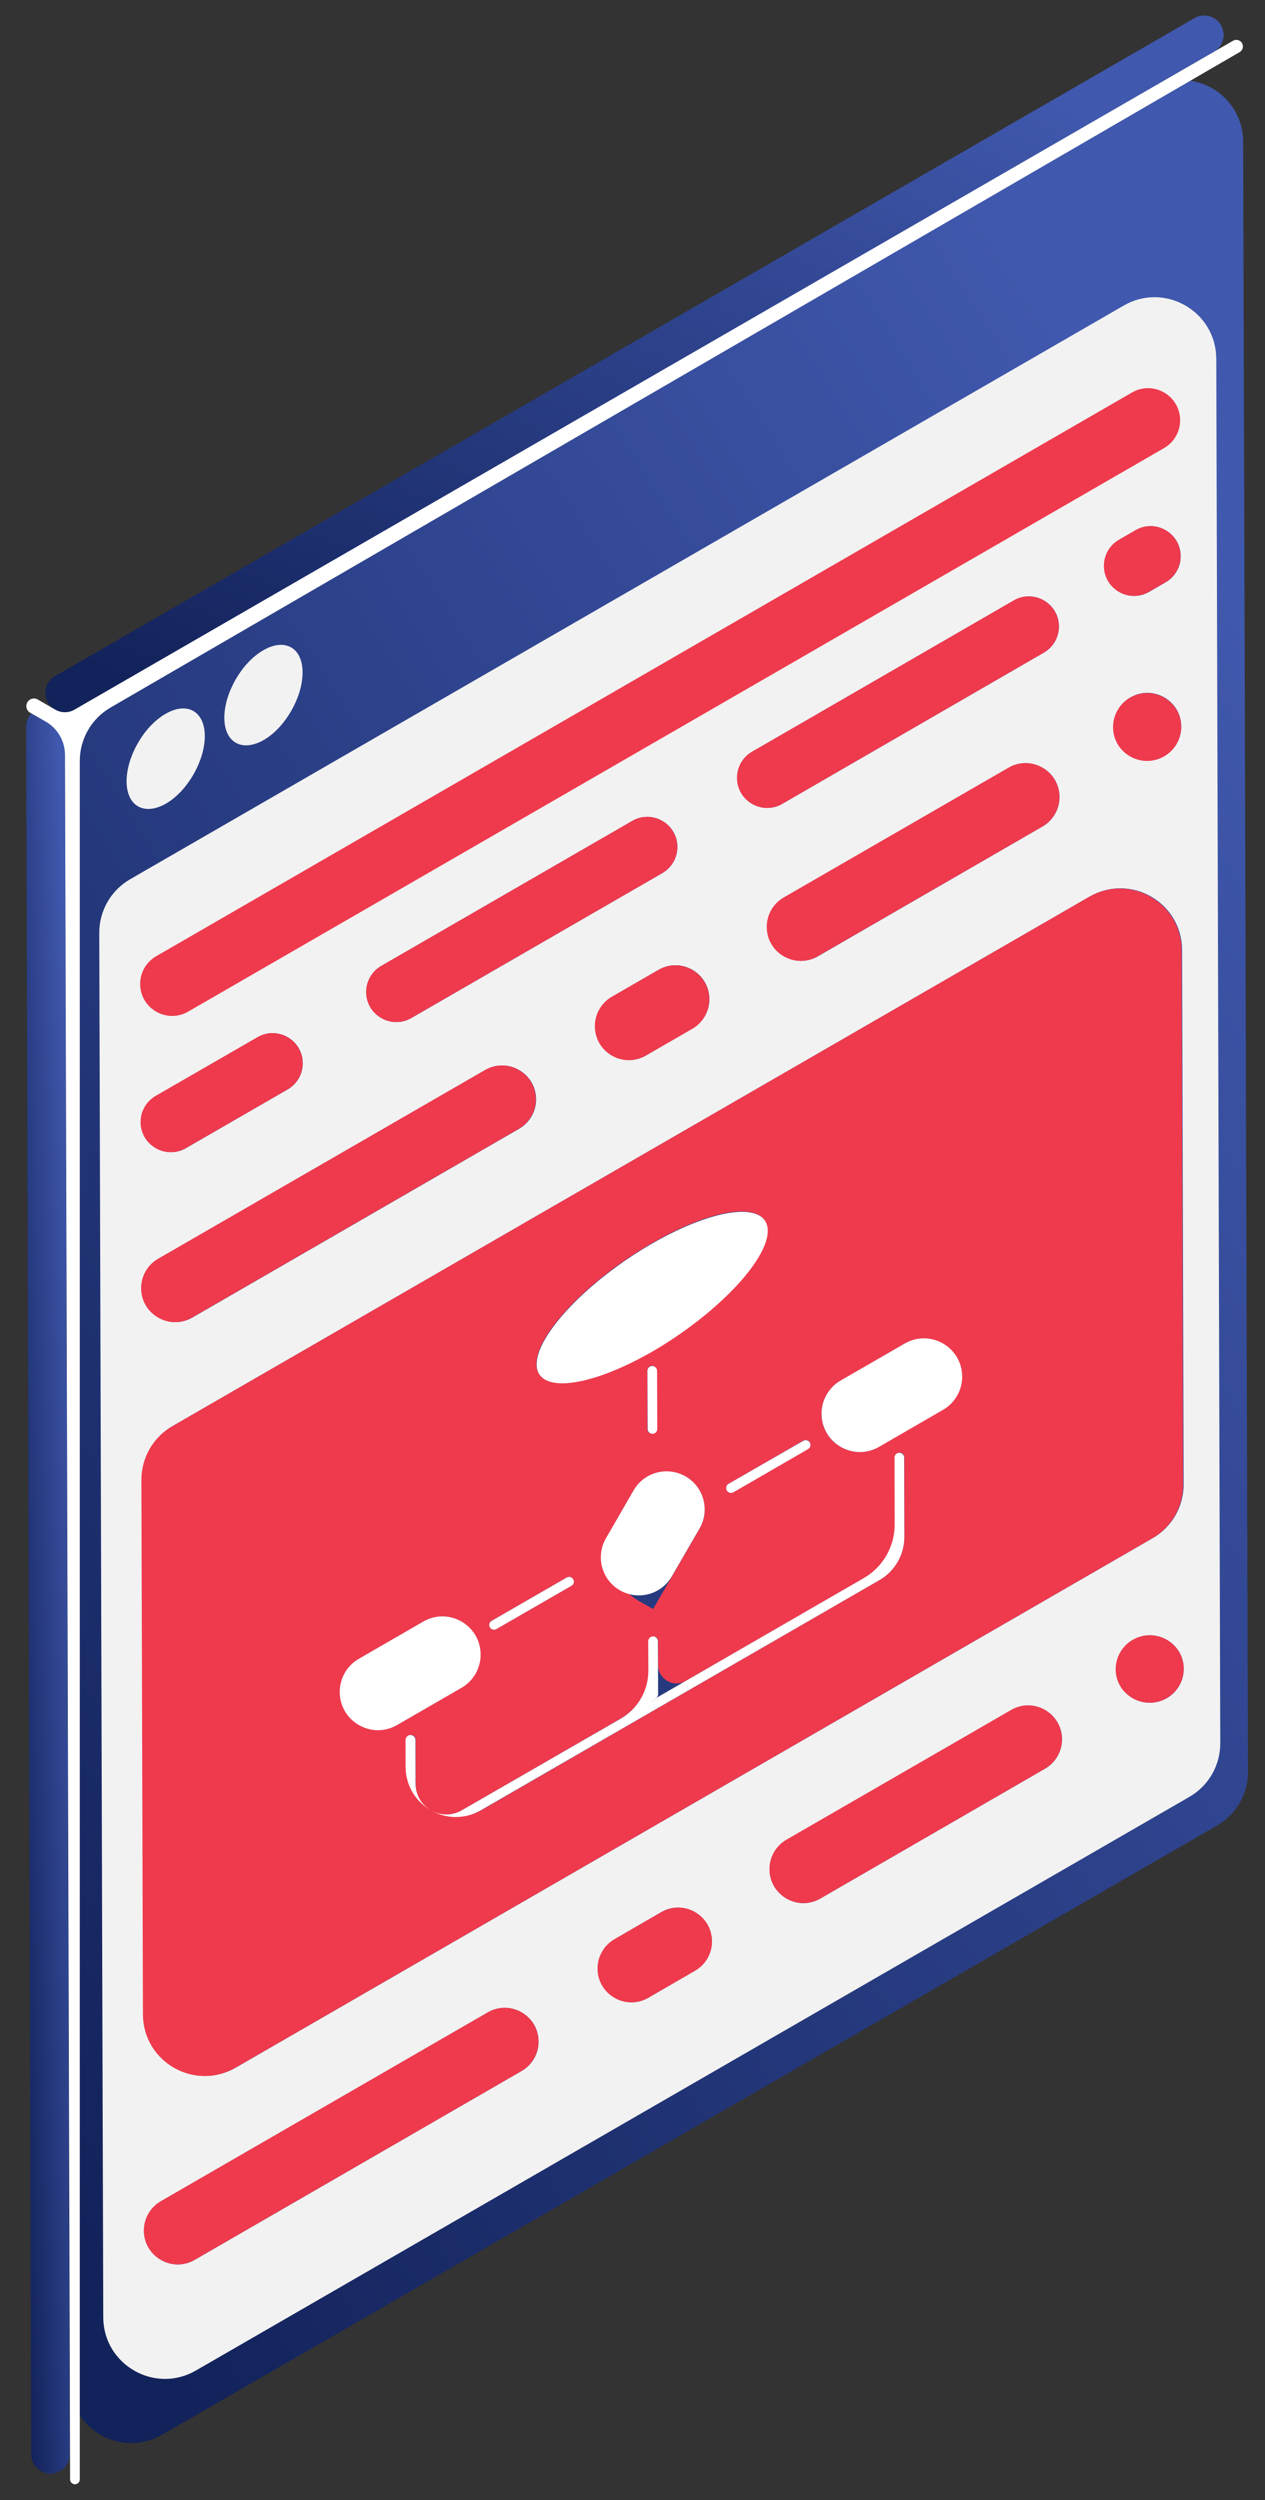 <svg width="41" height="81" viewBox="0 0 41 81" fill="none" xmlns="http://www.w3.org/2000/svg">
<rect x="0" y="0" width="41" height="81" fill="#333333" stroke="none"/>
<path d="M2.26 79.518C2.262 80.001 1.738 80.303 1.321 80.059C1.13 79.947 1.013 79.743 1.012 79.522L0.847 23.545C0.846 23.06 1.372 22.756 1.791 23C1.984 23.112 2.103 23.319 2.104 23.542L2.26 79.518Z" fill="url(#paint0_linear_616_3903)"/>
<path d="M2.42 22.998C2.224 23.111 1.982 23.111 1.786 22.997C1.367 22.753 1.368 22.147 1.788 21.904L38.715 0.587C38.911 0.474 39.152 0.475 39.348 0.589C39.764 0.833 39.762 1.436 39.344 1.678L2.42 22.998Z" fill="url(#paint1_linear_616_3903)"/>
<path d="M37.292 2.863C38.623 2.095 40.287 3.052 40.292 4.589L40.448 57.407C40.45 58.124 40.068 58.787 39.448 59.145L5.253 78.885C3.922 79.653 2.258 78.695 2.254 77.158L2.106 24.34C2.104 23.623 2.485 22.961 3.106 22.602L37.292 2.863Z" fill="url(#paint2_linear_616_3903)"/>
<path d="M5.37 23.126C4.665 23.528 4.103 24.51 4.103 25.314C4.103 26.117 4.674 26.439 5.379 26.037C6.076 25.635 6.638 24.653 6.638 23.849C6.638 23.046 6.067 22.724 5.37 23.126Z" fill="#F2F2F2"/>
<path d="M8.539 21.066C7.834 21.467 7.271 22.45 7.271 23.253C7.271 24.057 7.843 24.378 8.548 23.976C9.245 23.575 9.807 22.592 9.807 21.789C9.807 20.985 9.236 20.664 8.539 21.066Z" fill="#F2F2F2"/>
<path d="M6.31 73.218C5.581 73.639 4.669 73.113 4.669 72.27C4.669 71.88 4.878 71.519 5.216 71.323L15.814 65.203C16.543 64.781 17.455 65.308 17.455 66.15C17.455 66.541 17.247 66.902 16.908 67.097L6.31 73.218ZM21.016 64.723C20.287 65.145 19.375 64.62 19.375 63.778C19.375 63.388 19.582 63.027 19.92 62.832L21.43 61.956C22.159 61.534 23.071 62.06 23.071 62.902C23.071 63.292 22.864 63.652 22.526 63.847L21.016 64.723ZM26.587 61.512C25.858 61.933 24.946 61.407 24.946 60.565C24.946 60.174 25.155 59.813 25.493 59.617L32.778 55.408C33.508 54.987 34.42 55.513 34.42 56.356C34.42 56.746 34.211 57.107 33.873 57.303L26.587 61.512ZM37.82 55.019C37.092 55.442 36.17 54.922 36.17 54.08C36.17 53.691 36.38 53.329 36.716 53.134C37.444 52.71 38.366 53.23 38.366 54.073C38.366 54.462 38.156 54.823 37.82 55.019ZM7.65 66.984C6.319 67.753 4.655 66.795 4.65 65.258L4.601 47.94C4.599 47.223 4.981 46.56 5.601 46.202L35.314 29.052C36.645 28.283 38.309 29.241 38.313 30.778L38.363 48.096C38.365 48.813 37.983 49.476 37.363 49.834L7.65 66.984ZM6.236 42.687C5.504 43.11 4.589 42.582 4.589 41.737C4.589 41.344 4.798 40.982 5.138 40.786L15.728 34.67C16.46 34.247 17.375 34.776 17.375 35.621C17.375 36.013 17.166 36.375 16.826 36.572L6.236 42.687ZM20.941 34.193C20.21 34.617 19.294 34.089 19.294 33.244C19.294 32.852 19.503 32.491 19.841 32.295L21.344 31.424C22.075 31 22.991 31.527 22.991 32.373C22.991 32.764 22.783 33.125 22.444 33.322L20.941 34.193ZM26.513 30.982C25.781 31.404 24.866 30.876 24.866 30.031C24.866 29.639 25.075 29.276 25.415 29.08L32.692 24.876C33.424 24.453 34.339 24.981 34.339 25.826C34.339 26.218 34.13 26.581 33.791 26.777L26.513 30.982ZM37.739 24.492C37.009 24.916 36.089 24.391 36.089 23.546C36.089 23.155 36.298 22.794 36.636 22.598C37.366 22.173 38.286 22.698 38.286 23.543C38.286 23.934 38.077 24.295 37.739 24.492ZM6.032 37.196C5.383 37.571 4.571 37.103 4.571 36.353C4.571 36.005 4.757 35.683 5.058 35.509L8.351 33.607C9 33.232 9.812 33.701 9.812 34.451C9.812 34.799 9.627 35.121 9.325 35.295L6.032 37.196ZM13.336 32.982C12.687 33.357 11.875 32.888 11.875 32.138C11.875 31.79 12.06 31.469 12.362 31.295L20.494 26.598C21.143 26.223 21.955 26.692 21.955 27.442C21.955 27.79 21.77 28.112 21.468 28.286L13.336 32.982ZM25.354 26.044C24.705 26.419 23.893 25.95 23.893 25.2C23.893 24.853 24.078 24.531 24.379 24.357L32.86 19.456C33.509 19.081 34.321 19.549 34.321 20.299C34.321 20.647 34.136 20.969 33.835 21.143L25.354 26.044ZM37.247 19.176C36.598 19.552 35.786 19.083 35.786 18.333C35.786 17.986 35.971 17.665 36.271 17.491L36.806 17.181C37.456 16.805 38.268 17.273 38.268 18.023C38.268 18.371 38.083 18.692 37.782 18.866L37.247 19.176ZM39.421 11.626C39.416 10.089 37.752 9.131 36.421 9.9L4.217 28.488C3.597 28.846 3.215 29.509 3.217 30.226L3.347 75.08C3.351 76.617 5.015 77.574 6.347 76.806L38.55 58.218C39.171 57.86 39.552 57.197 39.55 56.48L39.421 11.626Z" fill="#F2F2F2"/>
<path d="M17.366 35.62C17.366 34.775 16.451 34.247 15.719 34.669L5.124 40.784C4.782 40.981 4.572 41.346 4.574 41.741C4.577 42.586 5.492 43.112 6.224 42.689L16.817 36.572C17.157 36.375 17.366 36.013 17.366 35.62Z" fill="#EF3A4D"/>
<path d="M34.338 25.822C34.335 24.976 33.419 24.45 32.687 24.873L25.401 29.078C25.059 29.275 24.849 29.64 24.851 30.035C24.854 30.88 25.769 31.407 26.501 30.984L33.787 26.779C34.129 26.581 34.339 26.216 34.338 25.822Z" fill="#EF3A4D"/>
<path d="M22.989 32.375C22.986 31.53 22.072 31.003 21.339 31.425L19.831 32.294C19.489 32.491 19.278 32.856 19.28 33.252C19.283 34.097 20.198 34.623 20.93 34.202L22.438 33.333C22.78 33.136 22.991 32.77 22.989 32.375Z" fill="#EF3A4D"/>
<path d="M38.284 23.548C38.281 22.702 37.357 22.181 36.626 22.605C36.285 22.802 36.073 23.168 36.075 23.562C36.078 24.407 37.002 24.928 37.733 24.505C38.074 24.307 38.286 23.941 38.284 23.548Z" fill="#EF3A4D"/>
<path d="M17.453 66.145C17.45 65.303 16.538 64.779 15.808 65.2L5.21 71.32C4.87 71.517 4.661 71.88 4.662 72.273C4.665 73.116 5.578 73.64 6.307 73.219L16.905 67.099C17.245 66.902 17.454 66.538 17.453 66.145Z" fill="#EF3A4D"/>
<path d="M34.419 56.353C34.419 55.508 33.504 54.979 32.772 55.402L25.489 59.606C25.147 59.803 24.937 60.168 24.939 60.562C24.942 61.407 25.857 61.934 26.589 61.511L33.87 57.304C34.21 57.108 34.419 56.745 34.419 56.353Z" fill="#EF3A4D"/>
<path d="M23.077 62.898C23.074 62.056 22.162 61.531 21.433 61.953L19.915 62.831C19.575 63.028 19.366 63.391 19.367 63.783C19.37 64.626 20.283 65.15 21.012 64.728L22.53 63.85C22.87 63.654 23.079 63.291 23.077 62.898Z" fill="#EF3A4D"/>
<path d="M38.365 54.07C38.365 53.228 37.439 52.71 36.71 53.132C36.373 53.328 36.16 53.691 36.16 54.081C36.16 54.923 37.086 55.441 37.815 55.019C38.153 54.824 38.365 54.46 38.365 54.07Z" fill="#EF3A4D"/>
<path d="M21.953 27.439C21.95 26.689 21.138 26.223 20.489 26.598L12.353 31.296C12.052 31.47 11.866 31.792 11.866 32.14C11.866 32.89 12.678 33.359 13.328 32.984L21.465 28.289C21.768 28.114 21.955 27.79 21.953 27.439Z" fill="#EF3A4D"/>
<path d="M34.319 20.295C34.316 19.545 33.504 19.079 32.854 19.454L24.374 24.355C24.071 24.53 23.885 24.854 23.886 25.204C23.889 25.954 24.701 26.421 25.351 26.046L33.831 21.145C34.135 20.969 34.321 20.645 34.319 20.295Z" fill="#EF3A4D"/>
<path d="M9.81 34.447C9.807 33.697 8.995 33.23 8.346 33.604L5.045 35.507C4.741 35.682 4.555 36.007 4.556 36.358C4.559 37.108 5.371 37.575 6.021 37.2L9.322 35.297C9.625 35.122 9.812 34.797 9.81 34.447Z" fill="#EF3A4D"/>
<path d="M38.264 18.018C38.261 17.268 37.449 16.802 36.801 17.178L36.264 17.489C35.962 17.664 35.776 17.987 35.778 18.336C35.781 19.083 36.59 19.549 37.238 19.176L37.776 18.866C38.079 18.692 38.266 18.368 38.264 18.018Z" fill="#EF3A4D"/>
<path d="M38.249 13.618C38.249 12.817 37.382 12.317 36.689 12.717L5.061 30.982C4.74 31.167 4.543 31.509 4.543 31.879C4.543 32.677 5.406 33.175 6.097 32.777L37.729 14.518C38.05 14.333 38.249 13.989 38.249 13.618Z" fill="#EF3A4D"/>
<path d="M21.33 53.947C21.33 54.405 21.826 54.691 22.223 54.462L28.008 51.126C28.627 50.769 29.009 50.108 29.009 49.393V47.216C29.009 47.162 29.037 47.112 29.084 47.085C29.185 47.025 29.312 47.098 29.312 47.216V49.79C29.312 50.37 29.003 50.906 28.501 51.196L21.339 55.334L15.643 58.627C14.544 59.263 13.169 58.47 13.169 57.2V56.365C13.169 56.313 13.197 56.264 13.242 56.236C13.343 56.174 13.473 56.247 13.473 56.365V57.833C13.473 58.58 14.281 59.047 14.928 58.674L20.125 55.676C20.683 55.354 21.027 54.759 21.027 54.115V53.171C21.027 53.117 21.055 53.068 21.102 53.04C21.203 52.981 21.33 53.054 21.33 53.171V53.947ZM16.089 52.781C15.986 52.84 15.857 52.766 15.857 52.647C15.857 52.592 15.886 52.541 15.934 52.513L18.366 51.111C18.469 51.051 18.598 51.126 18.598 51.245C18.598 51.3 18.569 51.351 18.521 51.379L16.089 52.781ZM23.768 48.343C23.665 48.403 23.536 48.328 23.536 48.209C23.536 48.154 23.565 48.103 23.613 48.075L26.036 46.674C26.139 46.614 26.268 46.688 26.268 46.808C26.268 46.863 26.238 46.914 26.191 46.941L23.768 48.343ZM12.873 55.886C12.049 56.363 11.018 55.768 11.018 54.816C11.018 54.374 11.253 53.966 11.635 53.745L13.716 52.542C14.54 52.065 15.571 52.66 15.571 53.612C15.571 54.053 15.336 54.462 14.954 54.682L12.873 55.886ZM28.481 46.875C27.657 47.352 26.625 46.758 26.625 45.805C26.625 45.364 26.86 44.957 27.241 44.736L29.314 43.535C30.138 43.057 31.17 43.652 31.17 44.604C31.17 45.045 30.935 45.452 30.553 45.673L28.481 46.875ZM21.163 52.129C21.162 52.129 21.16 52.129 21.158 52.127L20.717 51.877C19.781 51.347 19.457 50.155 19.996 49.224L20.537 48.289C20.877 47.702 21.628 47.499 22.217 47.835C22.811 48.175 23.016 48.932 22.674 49.525L21.173 52.124C21.171 52.127 21.167 52.129 21.163 52.129ZM21.211 46.432C21.11 46.491 20.982 46.418 20.982 46.301V44.403C20.982 44.349 21.011 44.3 21.057 44.272C21.158 44.213 21.286 44.286 21.286 44.403V46.301C21.286 46.355 21.257 46.404 21.211 46.432ZM21.134 43.781C19.062 44.977 17.384 45.156 17.384 44.191C17.384 43.227 19.053 41.477 21.125 40.281C23.188 39.084 24.875 38.906 24.875 39.87C24.875 40.834 23.205 42.584 21.134 43.781ZM38.296 30.786C38.291 29.249 36.627 28.291 35.296 29.06L5.584 46.21C4.963 46.569 4.581 47.232 4.583 47.948L4.633 65.266C4.637 66.803 6.301 67.761 7.633 66.993L37.345 49.842C37.966 49.484 38.347 48.821 38.345 48.104L38.296 30.786Z" fill="#EF3A4D"/>
<path d="M21.134 40.291C19.062 41.488 17.393 43.238 17.393 44.202C17.393 45.167 19.071 44.979 21.143 43.791C23.205 42.595 24.884 40.845 24.884 39.881C24.884 38.916 23.196 39.104 21.134 40.291Z" fill="white"/>
<path d="M21.296 44.414C21.296 44.293 21.163 44.218 21.059 44.28C21.012 44.309 20.983 44.36 20.983 44.415L20.99 46.299C20.991 46.419 21.12 46.493 21.225 46.434C21.274 46.406 21.304 46.354 21.303 46.297L21.296 44.414Z" fill="white"/>
<path d="M18.599 51.246C18.599 51.127 18.47 51.053 18.367 51.112L15.935 52.514C15.887 52.542 15.857 52.593 15.857 52.648C15.857 52.767 15.986 52.842 16.089 52.782L18.521 51.38C18.569 51.353 18.599 51.302 18.599 51.246Z" fill="white"/>
<path d="M26.267 46.817C26.267 46.697 26.139 46.623 26.035 46.682L23.614 48.075C23.565 48.103 23.535 48.155 23.535 48.212C23.535 48.334 23.667 48.41 23.773 48.349L26.19 46.951C26.238 46.923 26.267 46.872 26.267 46.817Z" fill="white"/>
<path d="M13.466 56.376C13.465 56.253 13.334 56.176 13.227 56.235C13.175 56.264 13.144 56.318 13.144 56.376L13.146 57.243C13.149 58.496 14.505 59.277 15.591 58.65L21.331 55.335C21.263 55.375 21.177 55.327 21.175 55.248L21.173 55.16C21.171 55.103 21.202 55.05 21.252 55.022C21.301 54.995 21.331 54.943 21.331 54.887L21.323 53.175C21.323 53.055 21.193 52.98 21.089 53.039C21.04 53.068 21.01 53.12 21.01 53.176L21.014 54.127C21.017 54.769 20.675 55.363 20.119 55.684L14.965 58.654C14.301 59.037 13.471 58.559 13.469 57.793L13.466 56.376Z" fill="white"/>
<path d="M22.22 47.835C21.63 47.496 20.876 47.698 20.535 48.288L19.639 49.841C19.297 50.434 19.503 51.192 20.099 51.53C20.687 51.863 21.434 51.661 21.773 51.076L22.672 49.525C23.016 48.934 22.813 48.176 22.22 47.835Z" fill="white"/>
<path d="M15.578 53.608C15.575 52.655 14.544 52.062 13.719 52.538L11.631 53.744C11.246 53.966 11.01 54.377 11.011 54.821C11.014 55.773 12.045 56.367 12.87 55.891L14.958 54.685C15.343 54.463 15.579 54.052 15.578 53.608Z" fill="white"/>
<path d="M31.185 44.6C31.182 43.647 30.151 43.053 29.325 43.529L27.249 44.726C26.863 44.949 26.626 45.361 26.627 45.806C26.63 46.761 27.665 47.356 28.491 46.878L30.566 45.678C30.951 45.455 31.187 45.044 31.185 44.6Z" fill="white"/>
<path d="M29.305 47.227C29.304 47.105 29.172 47.031 29.068 47.093C29.02 47.121 28.991 47.172 28.992 47.227L28.997 49.391C28.999 50.108 28.618 50.77 27.997 51.129L21.331 54.978L21.252 55.022C21.201 55.05 21.171 55.103 21.172 55.161L21.174 55.248C21.176 55.327 21.262 55.375 21.331 55.335L28.504 51.195C29.004 50.906 29.312 50.372 29.311 49.794L29.305 47.227Z" fill="white"/>
<path d="M0.854 22.878C0.854 22.966 0.901 23.048 0.978 23.092L1.48 23.379C1.866 23.599 2.104 24.009 2.106 24.454L2.272 80.333C2.273 80.453 2.402 80.528 2.507 80.469C2.556 80.441 2.586 80.389 2.586 80.332V24.655C2.586 23.942 2.965 23.283 3.582 22.925L40.177 1.689C40.242 1.651 40.283 1.581 40.283 1.505C40.283 1.341 40.105 1.239 39.963 1.321L2.416 22.992C2.223 23.104 1.984 23.104 1.791 22.992L1.224 22.664C1.059 22.569 0.854 22.687 0.854 22.878Z" fill="white"/>
<defs>
<linearGradient id="paint0_linear_616_3903" x1="1.949" y1="26.693" x2="-0.68" y2="26.777" gradientUnits="userSpaceOnUse">
<stop stop-color="#4058AD"/>
<stop offset="1" stop-color="#12225A"/>
</linearGradient>
<linearGradient id="paint1_linear_616_3903" x1="31.539" y1="2.066" x2="19.699" y2="28.998" gradientUnits="userSpaceOnUse">
<stop stop-color="#4058AD"/>
<stop offset="1" stop-color="#12225A"/>
</linearGradient>
<linearGradient id="paint2_linear_616_3903" x1="31.95" y1="6.935" x2="-18.757" y2="39.078" gradientUnits="userSpaceOnUse">
<stop stop-color="#4058AD"/>
<stop offset="1" stop-color="#12225A"/>
</linearGradient>
</defs>
</svg>
